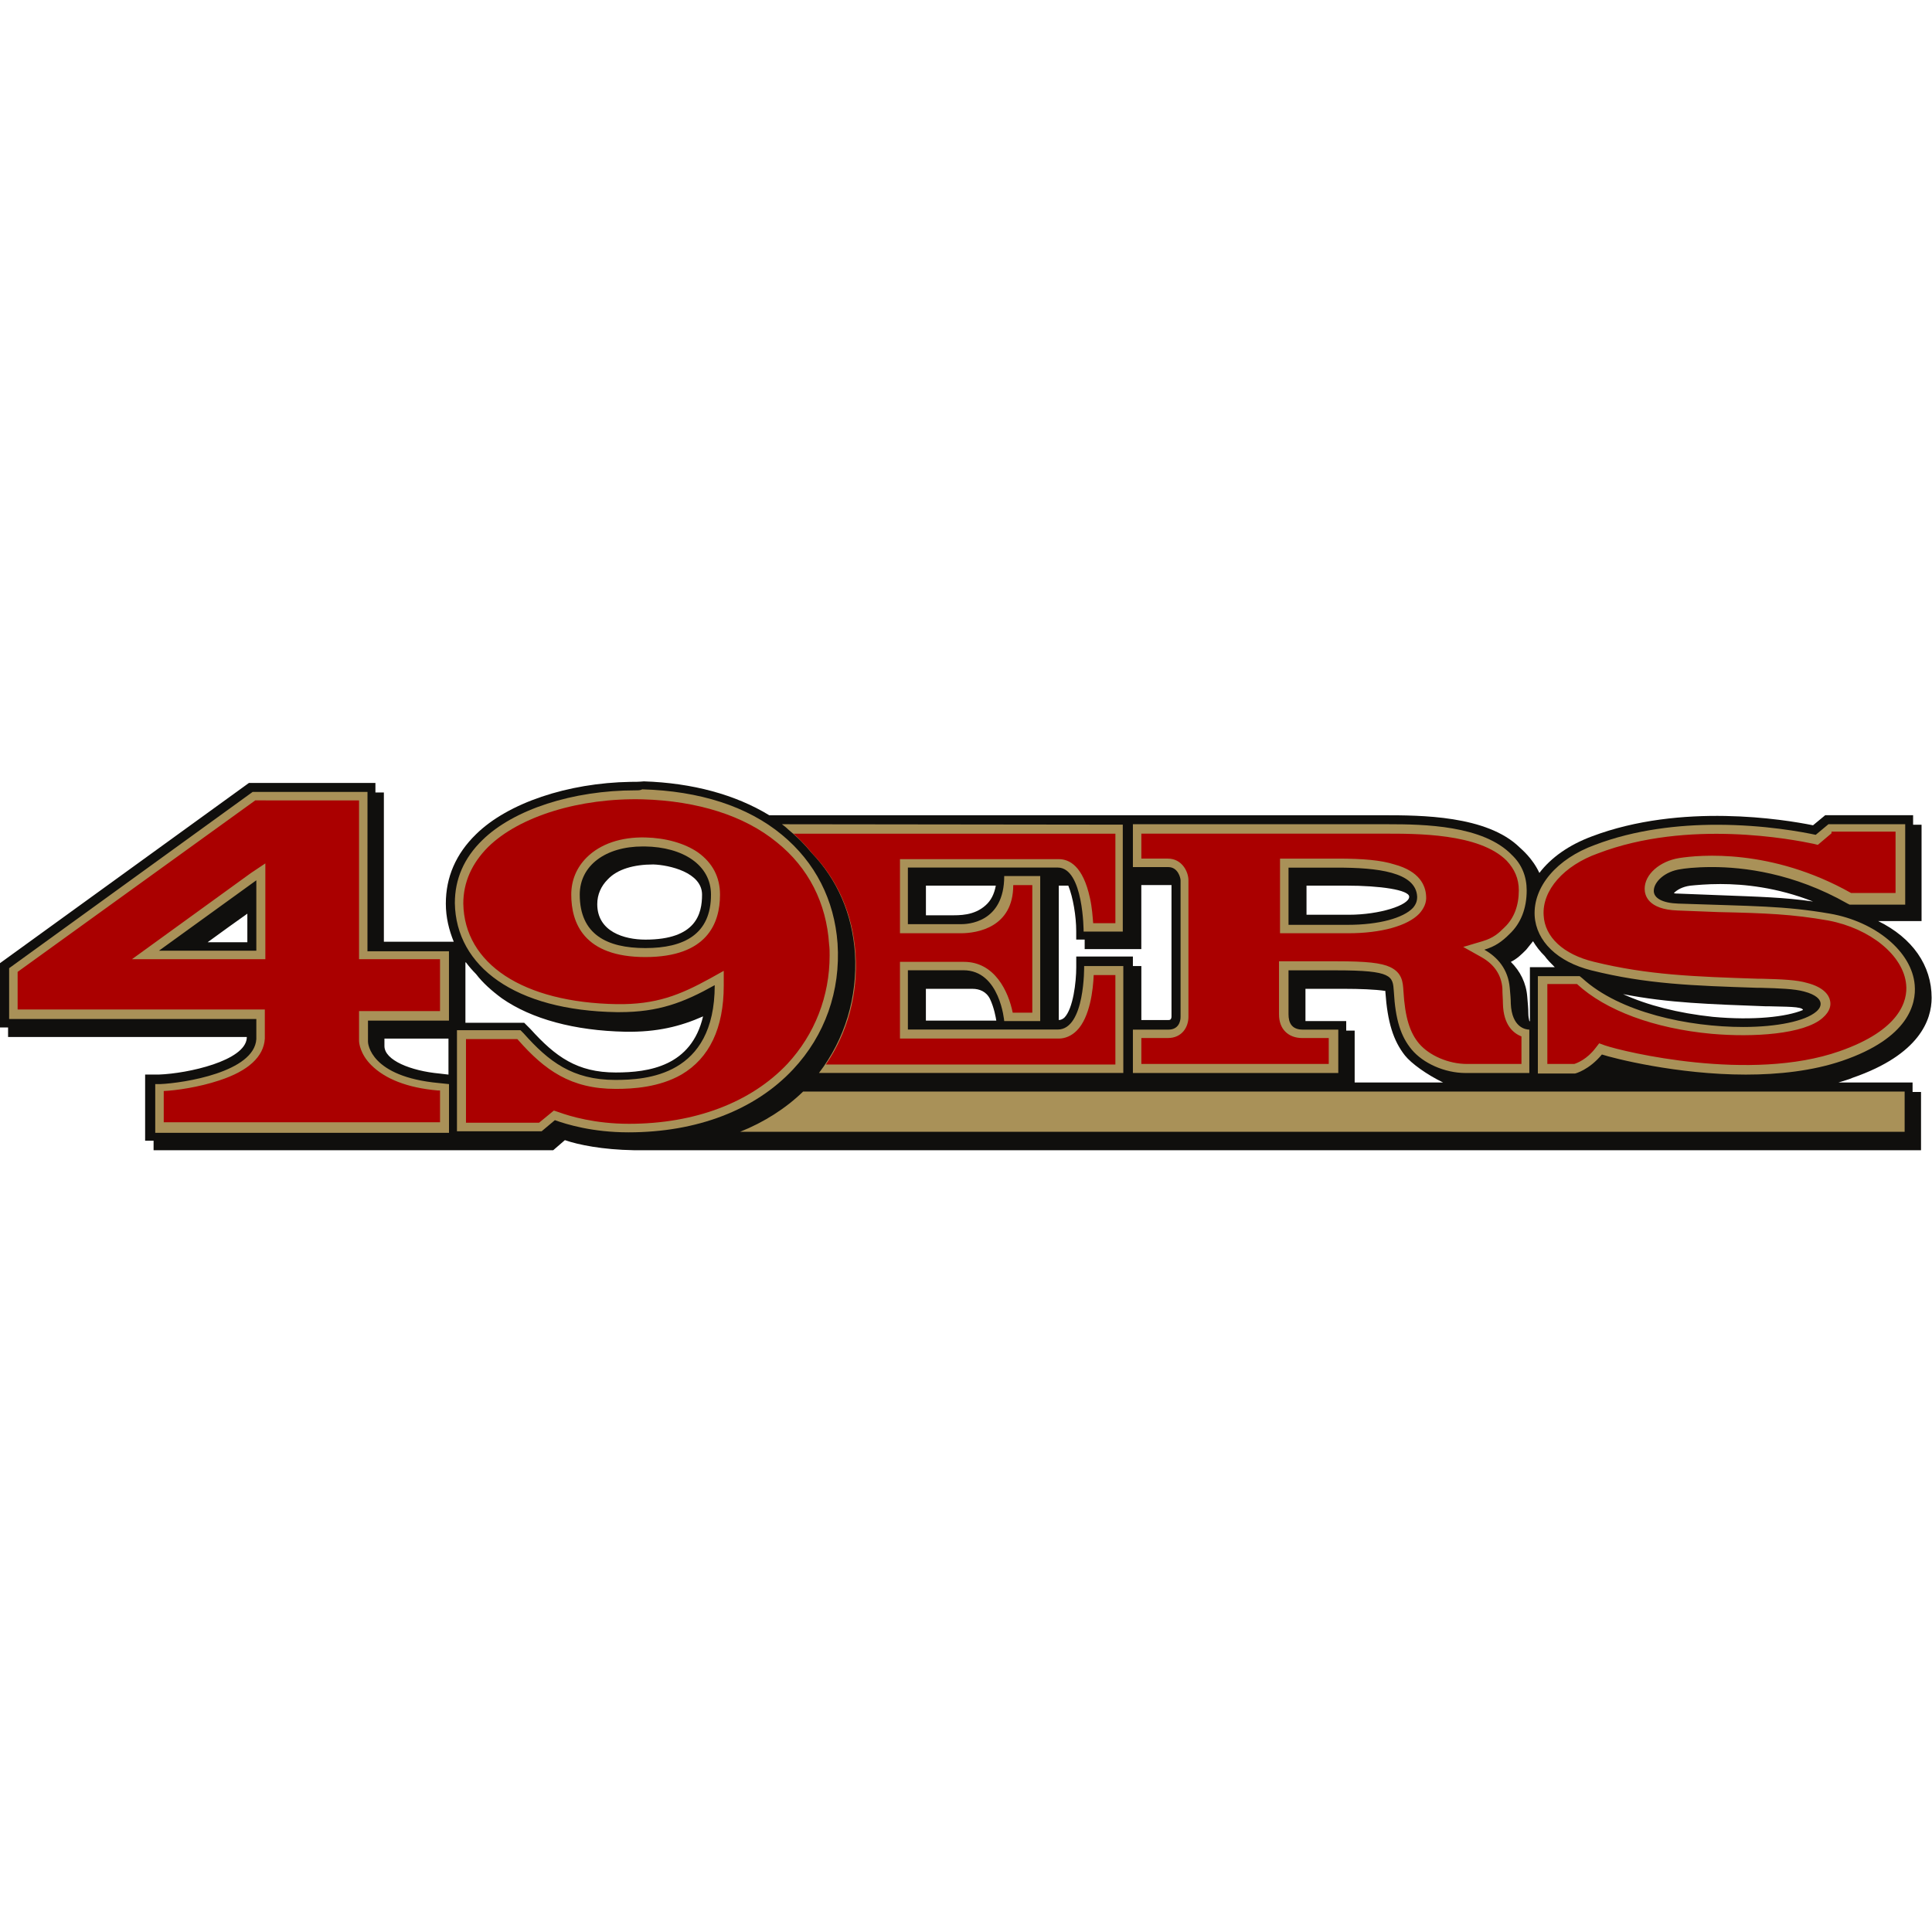 <?xml version="1.0" encoding="utf-8"?>
<!-- Generator: Adobe Illustrator 27.0.0, SVG Export Plug-In . SVG Version: 6.00 Build 0)  -->
<svg version="1.1" id="Layer_1" xmlns="http://www.w3.org/2000/svg" xmlns:xlink="http://www.w3.org/1999/xlink" x="0px" y="0px"
	 viewBox="0 0 512 512" style="enable-background:new 0 0 512 512;" xml:space="preserve">
<style type="text/css">
	.st0{fill:#100F0D;}
	.st1{fill:#A99158;}
	.st2{fill:#AA0000;}
</style>
<g id="XMLID_1_">
	<path id="XMLID_16_" class="st0" d="M167.11,207.2c-16.69,0.28-32.54,5.61-40.96,13.89c-5.33,5.19-8,11.36-8,18.38
		c0,3.65,0.84,7.01,2.1,10.1h-18.52v-39.56h-2.24v-2.52H65.97L-0.1,255.32v16.97h2.24v2.52h63.26v0.28
		c-0.42,6.03-15.57,9.4-23.29,9.68h-3.65v17.53h2.24v2.52h105.91c0,0,2.1-1.82,3.09-2.67c3.65,1.26,9.96,2.52,18.24,2.67h341.15
		v-15.43h-2.24v-2.52h-19.64c1.26-0.42,2.52-0.7,3.79-1.26c17.81-6.17,20.9-15.43,20.9-21.18c0-8.56-5.05-15.85-14.17-20.34h11.5
		v-25.53h-2.24v-2.52H483.7l-3.23,2.67c-7.57-1.54-34.93-6.03-58.63,2.95c-6.03,2.24-10.8,5.61-13.89,9.68
		c-1.82-3.93-4.77-6.31-5.19-6.73c-8.7-8.56-26.37-8.56-36.19-8.56H203.86c-8.98-5.47-20.34-8.56-33.24-8.98
		C169.35,207.2,168.23,207.2,167.11,207.2L167.11,207.2 M173.14,229.09c4.21,0.14,12.91,2.1,12.91,8c0,5.05-1.54,11.92-15.01,11.92
		c-5.61,0-12.76-2.1-12.76-9.4c0-2.52,0.98-4.77,2.81-6.59C163.6,230.35,167.95,229.09,173.14,229.09 M455.93,234.28
		c6.17,0,14.87,0.84,24.55,4.63c-7.72-1.12-14.31-1.26-24.97-1.68l-10.8-0.42c-0.42,0-0.84,0-1.12-0.14
		c0.84-0.84,2.24-1.68,4.35-1.96l0,0C449.48,234.56,452.28,234.28,455.93,234.28 M280.45,234.7h2.38h0.28
		c1.26,3.09,2.1,8.14,2.1,12.06v2.24h2.24v2.52h15.01v-16.97h8v34.79c0,0.98-0.56,0.98-0.84,0.98h-7.15v-14.31h-2.24v-2.52h-15.01
		v2.38v0.42c0,4.07-0.84,10.94-3.09,13.33c-0.42,0.42-0.98,0.7-1.54,0.7l0,0V234.7 M245.38,234.7h18.52
		c-0.42,2.24-1.26,3.93-2.67,5.19c-3.09,2.81-7.01,2.67-9.4,2.67h-6.45V234.7 M346.1,234.7h10.66c8.98,0,16.69,1.12,16.69,2.95
		c0,2.24-7.86,4.77-15.99,4.77h-11.22v-7.72 M65.55,242.13v7.57H55.03C58.82,246.9,62.6,244.24,65.55,242.13 M406.27,249.43
		c0.84,1.4,1.82,2.67,3.09,3.93c0.7,0.98,1.68,1.96,2.67,2.95h-6.59v14.31h-0.14c-0.14-0.56-0.28-1.26-0.28-2.1l0,0
		c0-1.26-0.14-2.67-0.28-4.35c-0.28-3.65-1.82-6.73-4.35-9.26c1.68-0.84,2.81-1.96,4.07-3.23
		C405.15,250.83,405.71,250.13,406.27,249.43 M123.48,255.04c0.84,1.12,1.68,2.1,2.67,3.09c1.82,2.38,4.21,4.49,6.87,6.45
		c7.86,5.47,19.22,8.56,32.68,8.84c8.42,0.14,14.59-1.4,20.62-4.07c-3.09,13.19-14.31,14.87-23.15,14.87
		c-10.24,0-15.99-4.21-22.58-11.5l-0.14-0.14l-1.54-1.54h-15.57v-15.99 M245.38,262.05h12.34c1.82,0,3.65,0.7,4.63,2.67
		c1.12,2.38,1.54,4.91,1.68,5.75h-18.66V262.05 M346.1,262.05h10.38c3.51,0,8,0.14,10.66,0.56v0.28c0.56,8,2.1,12.91,5.19,16.83
		c1.68,2.1,5.75,5.05,10.1,7.15H359v-13.75h-2.24v-2.52h-10.8v-8.56 M430.12,263.45c12.06,2.38,23.29,2.67,37.87,3.23h0.98
		c3.93,0.14,8.7,0,8.84,0.98c-4.35,1.82-13.05,2.81-23.85,1.82C444.71,268.5,436.57,266.4,430.12,263.45 M101.88,275.24h16.97v9.54
		l-2.38-0.28c-7.57-0.7-14.59-3.51-14.59-7.29L101.88,275.24"/>
	<path id="XMLID_27_" class="st1" d="M212.84,289.27L212.84,289.27L212.84,289.27 M504.75,289.27H212.84
		c-4.63,4.49-10.38,8.14-16.69,10.66h308.6V289.27 M207.22,218.43c0.56,0.42,1.12,0.84,1.68,1.4c2.38,1.96,4.35,3.93,6.17,6.17
		c6.87,7.15,10.8,16.27,11.5,26.65l0,0c0.7,11.64-2.67,22.72-9.54,31.7h80.66v-28.34h-10.38c0,0,0.28,16.83-7.01,16.83h-39.7v-15.71
		h14.73c9.68,0,10.8,13.47,10.8,13.47h9.54v-38.44h-9.54c0,12.48-9.82,12.76-11.5,12.76h-14.03v-15.01h39.7
		c6.87,0,6.87,16.97,6.87,16.97h10.38v-28.34L207.22,218.43 M504.75,218.43h-20.2l-3.37,2.81c-3.23-0.7-13.47-2.67-26.23-2.67
		c-9.96,0-21.6,1.26-32.26,5.33c-10.1,3.65-16.41,11.08-15.99,18.8c0.42,6.73,6.03,12.2,15.01,14.45
		c14.59,3.65,26.93,4.07,44.05,4.63h0.98c4.91,0.14,8.84,0.28,11.36,0.98c3.23,0.84,4.21,2.1,4.35,2.95
		c0.14,0.7-0.14,1.54-1.12,2.38c-2.95,2.52-10.38,4.07-19.36,4.07c-14.45,0-32.68-3.79-42.64-12.91l-0.7-0.56h-11.08v25.81h9.82
		c0.14,0,3.79-0.98,7.15-5.05c2.95,0.98,19.92,5.33,38.15,5.33c8.7,0,17.67-0.98,25.53-3.65c17.67-6.03,19.64-15.15,19.22-20.06
		c-0.7-8.84-10.38-16.83-22.44-18.94c-12.2-2.1-20.06-1.96-40.26-2.67c-4.07-0.14-6.45-1.4-6.45-3.37c0-2.38,2.95-5.19,7.15-5.75
		c0.7-0.14,3.65-0.56,8.28-0.56c8.28,0,21.6,1.54,35.91,9.68l0.56,0.28h14.73v-21.32 M341.47,244.94v-15.01h12.91
		c10.52,0,20.9,1.12,21.18,7.72c0,1.12-0.28,1.96-1.12,2.95c-2.52,2.67-8.98,4.49-17.25,4.49h-15.71 M367.84,218.43
		c-0.84,0-1.54,0-2.24,0h-65.37v11.36h9.4c2.52,0,3.23,2.81,3.23,3.51v36.19c0,1.26-0.56,3.37-3.23,3.37h-9.4v11.5h54.43v-11.5h-9.4
		c-2.95,0-3.79-1.82-3.79-4.07v-11.64h12.62c15.01,0,15.01,1.54,15.29,5.61c0.42,7.43,1.82,11.92,4.77,15.43
		c2.95,3.51,8.56,6.17,14.31,6.17h16.83v-11.5c-0.98,0-4.63-0.56-4.91-6.87c0-1.26-0.14-2.67-0.28-4.21l0,0
		c-0.42-4.91-3.23-8.14-6.73-10.1c2.81-0.84,4.63-2.1,6.73-4.21c2.95-2.81,4.49-6.73,4.49-11.5c0-3.65-1.26-6.87-3.93-9.4
		C393.09,218.71,377.38,218.43,367.84,218.43 M42.12,251.95l25.81-18.66v18.66H42.12 M97.39,209.87H66.95l0,0L2.42,256.58v13.47
		h65.51v1.96c0,0,0,2.67,0,3.37c-0.56,8.7-19.08,11.64-25.53,11.92h-1.26v12.91h77.85V287.3l-2.67-0.28
		c-18.24-1.68-18.8-10.52-18.8-10.94v-3.23v-2.38h21.46v-18.38h-21.6L97.39,209.87 M171.03,251.25c-10.24,0-17.39-3.65-17.39-14.17
		c0-7.72,6.87-12.76,16.69-12.76c0.14,0,0.42,0,0.56,0c10.1,0.14,17.53,4.91,17.53,12.76C188.43,247.6,181.27,251.25,171.03,251.25
		 M168.37,209.45c-16.55,0-32.26,5.05-40.54,13.19c-4.91,4.77-7.29,10.38-7.29,16.69c0.28,16.83,15.99,28.48,42.92,28.9
		c0.28,0,0.56,0,0.7,0c10.38,0,16.97-2.52,25.25-7.15c0,24.13-18.24,25.11-26.37,25.11c-11.36,0-17.67-4.91-24.27-12.34l-0.84-0.84
		H121.1v26.79h22.44l3.51-2.95c3.09,1.12,9.96,3.23,19.5,3.23c18.1,0,33.53-5.89,43.63-16.69c8.42-8.98,12.62-20.76,11.78-33.39
		c-0.84-11.5-5.89-21.46-14.73-28.76c-9.12-7.57-21.88-11.64-37.03-12.06C169.77,209.45,169.07,209.45,168.37,209.45"/>
	<path id="XMLID_36_" class="st2" d="M170.33,211.83c-16.69-0.42-32.68,4.49-40.96,12.62c-4.35,4.35-6.59,9.4-6.59,15.01
		c0.28,15.99,15.85,26.23,40.68,26.65c10.38,0.14,16.69-2.38,24.83-6.87l3.51-1.96v3.93c0,11.22-3.79,19.22-11.22,23.57
		c-5.89,3.37-12.76,3.79-17.39,3.79c-11.92,0-18.8-4.91-25.95-13.05l-0.14-0.14h-13.61v22.16h19.36c0.84-0.7,3.93-3.23,3.93-3.23
		l1.26,0.42c3.09,1.12,9.68,3.09,18.66,3.09c17.39,0,32.26-5.61,41.94-15.85c7.29-7.86,11.22-17.96,11.22-28.76
		c0-0.98,0-1.96-0.14-2.95c-0.7-10.94-5.47-20.34-13.89-27.07C197.27,216.18,184.92,212.25,170.33,211.83z M67.65,212.11
		L4.67,257.56v9.96h65.51v4.35v3.37l0,0c-0.28,4.77-4.35,8.56-12.06,11.08c-5.47,1.82-11.5,2.67-14.73,2.81v8.28h73.22v-8.42
		c-0.28,0-0.56,0-0.56,0c-8.14-0.7-14.03-3.09-17.67-6.73l0,0c-2.95-2.95-3.23-5.89-3.23-6.45l0,0v-3.23v-4.63h21.46V254.2H95.15
		v-42.08L67.65,212.11L67.65,212.11z M210.17,220.81c1.82,1.68,3.51,3.37,5.05,5.33c6.87,7.15,10.8,16.27,11.5,26.65
		c0.7,10.66-2.1,20.9-7.86,29.32h76.73V258.4h-5.75c-0.14,3.79-0.98,11.22-4.49,14.73c-1.4,1.4-3.09,2.1-4.77,2.1h-42.08V254.9
		h16.97c8.14,0,11.78,7.86,12.91,13.47h5.19v-33.81h-5.05c0,11.22-9.54,12.76-13.89,12.76h-16.13v-19.64h42.08
		c2.81,0,6.45,1.82,8.28,10.38c0.56,2.52,0.7,4.91,0.84,6.59h5.89v-23.71h-85.43V220.81z M302.47,220.81v6.73h7.01
		c3.79,0,5.47,3.51,5.47,5.75v36.19c0,2.67-1.68,5.61-5.47,5.61h-7.01v6.87h49.66v-6.87h-7.01c-1.82,0-3.37-0.56-4.49-1.68
		c-1.12-1.12-1.68-2.67-1.68-4.63v-14.03h15.29c7.86,0,11.78,0.42,14.17,1.54c3.23,1.54,3.37,4.07,3.51,6.31
		c0.42,7.01,1.68,11.08,4.21,14.03c2.67,3.09,7.72,5.33,12.62,5.33h14.45v-7.29c-2.1-0.84-4.77-2.95-4.91-8.7l0,0
		c0-1.26-0.14-2.52-0.14-4.07c-0.28-3.51-2.1-6.31-5.61-8.28l-4.77-2.67l5.19-1.54c2.81-0.84,4.21-2.1,5.75-3.65
		c2.52-2.38,3.79-5.75,3.79-9.82c0-3.09-1.12-5.61-3.23-7.86c-7.29-7.29-23.99-7.15-32.54-7.15h-64.25V220.81z M485.39,220.81
		l-3.65,3.09l-1.12-0.28c-5.33-1.12-33.24-6.59-57.09,2.52l0,0c-9.12,3.23-14.87,9.82-14.45,16.41c0.28,5.75,5.19,10.38,13.33,12.34
		c14.31,3.51,26.65,3.93,43.63,4.49h0.98c5.05,0.14,9.12,0.28,11.92,1.12c4.35,1.12,5.75,3.23,6.03,4.63
		c0.28,1.12,0.14,2.81-1.96,4.63c-4.91,4.35-18.38,5.19-29.46,4.21c-15.15-1.4-28.05-6.17-35.63-13.19h-7.86v21.04v0.14h7.15
		c0.84-0.28,3.37-1.26,5.61-4.21l0.98-1.26l1.54,0.56c4.91,1.68,38.58,9.82,62.14,1.54c16.13-5.61,18.1-13.47,17.67-17.67
		c-0.7-7.72-9.54-14.87-20.62-16.97c-9.54-1.68-16.55-1.96-29.18-2.24l-10.8-0.42c-7.86-0.28-8.7-4.07-8.7-5.75
		c0-3.79,3.93-7.29,9.12-8.14l0,0c5.33-0.84,24.41-2.67,45.59,9.26l0,0h11.78v-16.27h-16.97V220.81z M171.03,221.93
		c5.47,0.14,10.38,1.54,13.89,3.93c3.93,2.81,5.89,6.59,5.89,11.22c0,7.57-3.37,16.55-19.78,16.55c-16.27,0-19.64-8.98-19.64-16.55
		c0-3.79,1.4-7.15,4.07-9.82C159.11,223.62,164.58,221.79,171.03,221.93z M339.22,227.54h15.29c6.73,0,11.5,0.42,15.01,1.54
		c6.73,1.82,8.28,5.61,8.42,8.42l0,0c0.14,1.68-0.56,3.23-1.82,4.63c-3.09,3.23-10.1,5.19-18.8,5.19h-18.1L339.22,227.54
		L339.22,227.54z M70.32,228.81v25.39H34.97l31.56-22.86L70.32,228.81z"/>
</g>
</svg>
